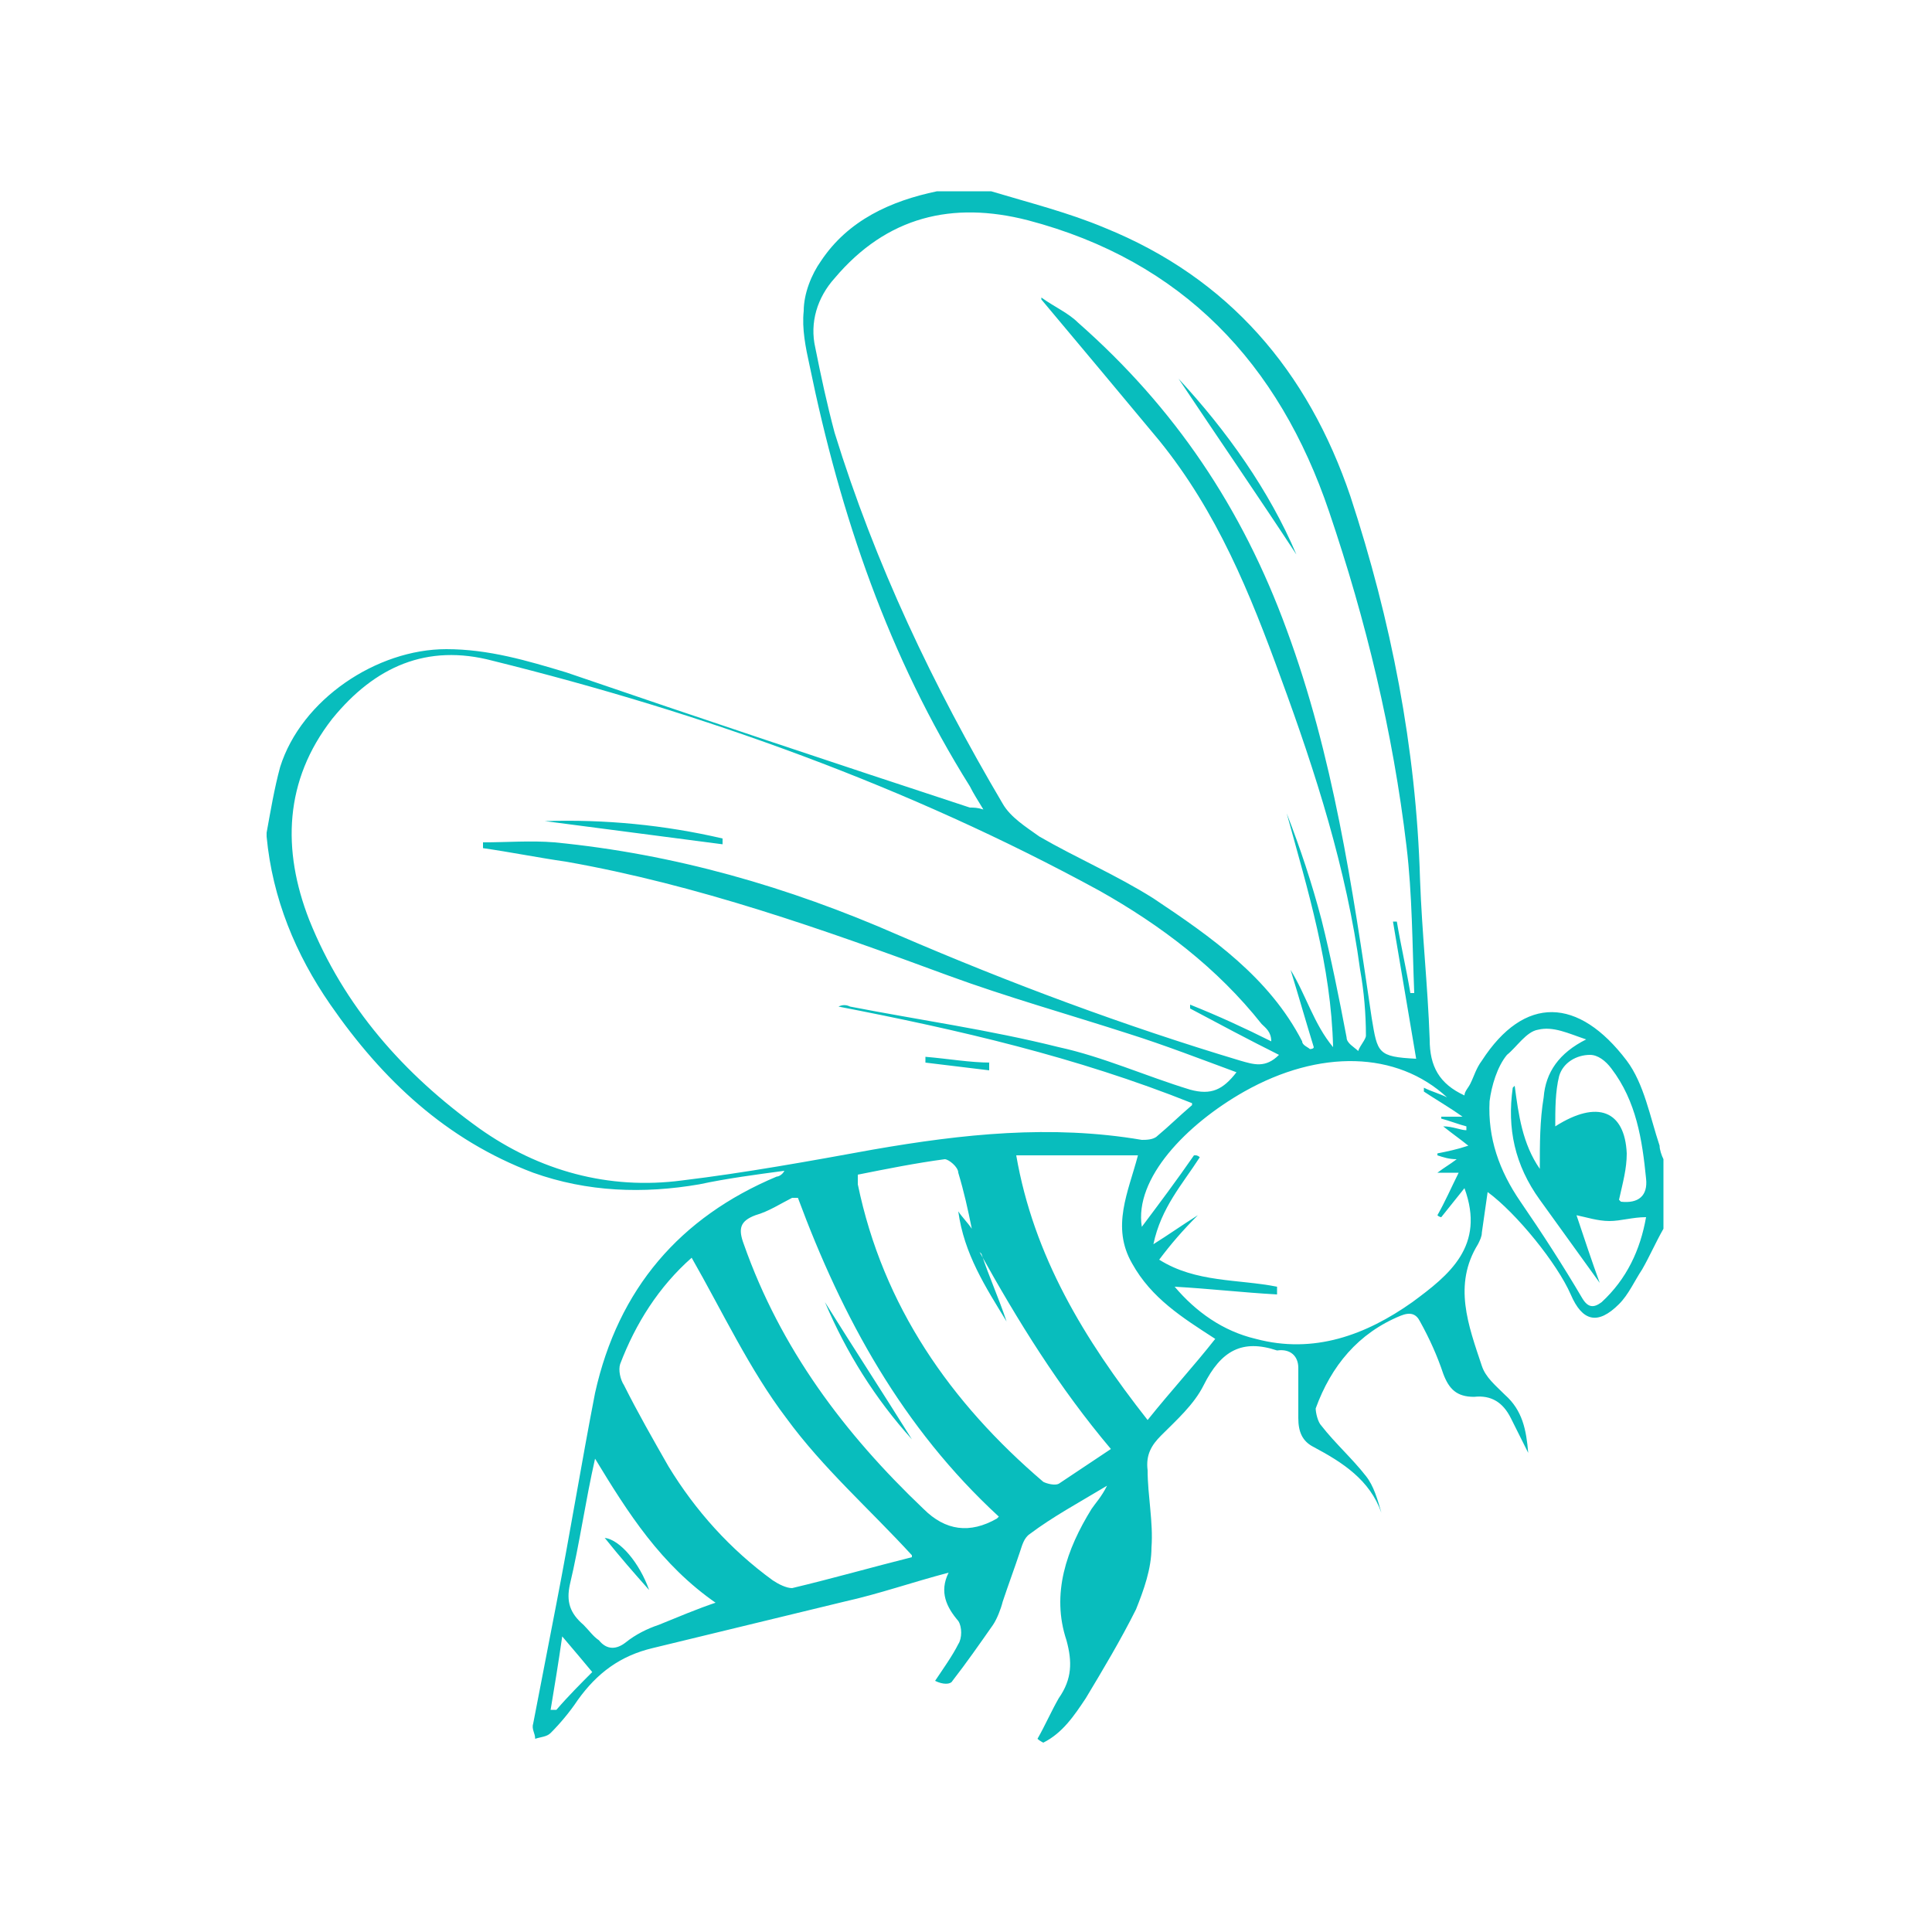 <?xml version="1.0" encoding="UTF-8"?>
<svg xmlns="http://www.w3.org/2000/svg" version="1.1" viewBox="0 0 100 100">
  <defs>
    <style>
      .cls-1 {
        fill: #fff;
      }

      .cls-2 {
        fill: #08bdbd;
      }
    </style>
  </defs>
  <!-- Generator: Adobe Illustrator 28.7.1, SVG Export Plug-In . SVG Version: 1.2.0 Build 142)  -->
  <g>
    <g id="_レイヤー_1" data-name="レイヤー_1">
      <rect class="cls-1" width="100" height="100"/>
      <path class="cls-2" d="M51.3,9.9c2,.6,4,1.1,5.9,1.9,6.4,2.6,10.5,7.4,12.7,13.9,2.1,6.4,3.4,13,3.6,19.8.1,2.8.4,5.5.5,8.3,0,1.4.5,2.3,1.8,2.9,0-.2.2-.4.3-.6.2-.4.3-.8.6-1.2,2.2-3.4,5-3.3,7.5,0,.9,1.2,1.2,2.9,1.7,4.4,0,.2.1.5.2.7v3.6c-.4.7-.7,1.4-1.1,2.1-.4.6-.7,1.3-1.2,1.8-1.1,1.1-1.9.9-2.5-.5-.7-1.6-2.8-4.2-4.3-5.3-.1.7-.2,1.4-.3,2.1,0,.2-.1.4-.2.6-1.3,2.1-.5,4.2.2,6.3.2.6.7,1,1.2,1.5.9.8,1.1,1.8,1.2,3-.3-.6-.6-1.2-.9-1.8-.4-.8-1-1.2-1.9-1.1-.9,0-1.3-.4-1.6-1.2-.3-.9-.7-1.8-1.2-2.7-.2-.4-.5-.5-1-.3-2.2.9-3.6,2.6-4.4,4.8,0,.2.1.7.3.9.7.9,1.6,1.7,2.3,2.6.4.5.6,1.2.8,1.9-.6-1.7-2-2.6-3.5-3.4-.6-.3-.8-.8-.8-1.5,0-.9,0-1.7,0-2.6,0-.6-.4-1-1.1-.9,0,0,0,0,0,0-1.8-.6-2.9,0-3.8,1.8-.5,1-1.4,1.8-2.2,2.6-.5.5-.8,1-.7,1.8,0,1.3.3,2.7.2,4,0,1.1-.4,2.2-.8,3.2-.8,1.6-1.7,3.1-2.6,4.6-.6.9-1.2,1.8-2.2,2.3,0,0-.2-.1-.3-.2.4-.7.7-1.4,1.1-2.1.7-1,.7-1.9.4-3-.8-2.4,0-4.7,1.3-6.8.2-.3.5-.6.8-1.2-1.5.9-2.8,1.6-4,2.5-.3.2-.4.6-.5.9-.3.9-.6,1.7-.9,2.6-.1.4-.3.9-.5,1.2-.7,1-1.4,2-2.1,2.9-.1.2-.5.2-.9,0,.4-.6.9-1.3,1.2-1.9.2-.3.2-.9,0-1.2-.6-.7-1-1.5-.5-2.5-1.9.5-3.6,1.1-5.4,1.5-3.3.8-6.6,1.6-9.9,2.4-1.7.4-2.9,1.3-3.9,2.7-.4.6-.9,1.2-1.4,1.7-.2.2-.5.2-.8.3,0-.3-.2-.5-.1-.8.4-2.1.8-4.1,1.2-6.2.7-3.6,1.3-7.3,2-10.9,1.2-5.4,4.4-9.1,9.4-11.2.1,0,.3-.1.4-.3-1.5.2-3,.4-4.4.7-2.9.5-5.8.4-8.6-.6-4.5-1.7-7.8-4.8-10.5-8.7-1.8-2.6-3-5.5-3.3-8.7,0,0,0-.1,0-.2.2-1.1.4-2.3.7-3.4,1.1-3.5,5-6.1,8.6-6.1,2.2,0,4.2.6,6.2,1.2,7,2.4,13.9,4.7,20.9,7,.2,0,.4,0,.7.1-.3-.5-.5-.8-.7-1.2-4.2-6.7-6.7-14-8.3-21.8-.2-.9-.4-1.9-.3-2.8,0-.9.4-1.9.9-2.6,1.4-2.1,3.6-3.1,6-3.6.9,0,1.8,0,2.7,0ZM50.8,64.9c-.2-.4-.3-.9-.5-1.3-.2-1-.4-1.9-.7-2.9,0-.3-.5-.7-.7-.7-1.5.2-3,.5-4.5.8,0,.2,0,.4,0,.5,1.3,6.3,4.8,11.3,9.6,15.4.2.1.6.2.8.1.9-.6,1.8-1.2,2.7-1.8-2.7-3.2-4.8-6.6-6.8-10.2ZM61.7,57.1c-6-2.4-12.1-3.8-18.3-5,.2-.1.4-.1.6,0,3.6.7,7.2,1.2,10.8,2.1,2.3.5,4.5,1.5,6.8,2.2,1.1.3,1.7,0,2.4-.9-1.9-.7-3.7-1.4-5.6-2-3.1-1-6.3-1.9-9.3-3-6.5-2.4-13-4.7-19.8-5.9-1.4-.2-2.9-.5-4.3-.7,0,0,0-.2,0-.3,1.2,0,2.5-.1,3.7,0,6.2.6,12.1,2.3,17.8,4.8,5.8,2.5,11.7,4.7,17.7,6.5.7.2,1.3.4,2-.3-1.6-.8-3.1-1.6-4.6-2.4v-.2c1.5.6,2.8,1.2,4.2,1.9,0-.5-.3-.7-.5-.9-2.3-2.9-5.2-5.1-8.4-6.9-9.9-5.4-20.5-9.2-31.4-11.9-3.4-.9-6.1.3-8.3,3-2.5,3.2-2.6,6.8-1.2,10.4,1.8,4.5,4.9,8,8.8,10.8,3.1,2.2,6.7,3.2,10.5,2.7,3.3-.4,6.6-1,9.9-1.6,4.6-.8,9.2-1.3,13.9-.5.2,0,.6,0,.8-.2.6-.5,1.1-1,1.8-1.6ZM53.9,15.4c.7.5,1.4.8,1.9,1.3,5,4.4,8.5,9.6,10.8,15.9,2.4,6.5,3.4,13.3,4.4,20.1.3,1.8.3,2,2.3,2.1-.4-2.4-.8-4.7-1.2-7.1,0,0,.1,0,.2,0,.2,1.2.5,2.5.7,3.7h.2c-.1-2.5-.1-5.1-.4-7.6-.7-5.9-2.1-11.7-4-17.3-2.6-7.7-7.6-13-15.6-15.1-3.9-1-7.3-.2-10,3-.9,1-1.3,2.3-1,3.6.3,1.5.6,2.9,1,4.4,2.1,6.8,5.1,13.1,8.7,19.2.4.7,1.2,1.2,1.9,1.7,1.9,1.1,4,2,5.9,3.2,3,2,6,4.1,7.7,7.4,0,.2.3.3.4.4,0,0,.2,0,.2-.1-.4-1.3-.8-2.7-1.2-4,.8,1.3,1.2,2.8,2.2,4-.1-4.2-1.3-8.1-2.4-12.1.7,1.8,1.3,3.6,1.8,5.5.5,2,.9,4,1.3,6.1,0,.3.4.5.6.7.1-.3.4-.6.4-.8,0-1.1-.1-2.3-.3-3.4-.7-5.2-2.3-10.2-4.1-15.1-1.6-4.4-3.3-8.6-6.3-12.3-2-2.4-4-4.8-6.1-7.3ZM61.9,59.8c0,0,.1,0,.2.1-.9,1.4-2,2.6-2.4,4.5.8-.5,1.5-1,2.3-1.5-.8.8-1.4,1.5-2,2.3,1.9,1.2,4.1,1,6.1,1.4v.4c-1.8-.1-3.5-.3-5.3-.4,1.1,1.3,2.5,2.3,4.2,2.7,3,.8,5.7-.2,8.1-1.9,1.9-1.4,3.8-2.9,2.7-5.9-.4.5-.8,1-1.2,1.5,0,0-.1,0-.2-.1.4-.7.7-1.4,1.1-2.2h-1.1c.4-.3.6-.4,1-.7-.4,0-.7-.1-1-.2,0,0,0,0,0-.1.5-.1,1-.2,1.6-.4-.5-.4-.8-.6-1.3-1,.5,0,.9.2,1.2.2,0,0,0-.1,0-.2-.4-.1-.9-.3-1.3-.4,0,0,0,0,0-.1.4,0,.8,0,1.1,0-.7-.5-1.4-.9-2-1.3,0,0,0-.1,0-.2.4.2.8.3,1.2.5-2.6-2.4-6.6-2.5-10.5-.3-3,1.7-5.7,4.5-5.3,7,.9-1.2,1.8-2.4,2.7-3.7ZM47.2,80.5c-2.2-2.4-4.6-4.5-6.5-7.1-1.9-2.5-3.3-5.5-4.9-8.3-1.7,1.5-2.9,3.4-3.7,5.5-.1.3,0,.8.2,1.1.7,1.4,1.5,2.8,2.3,4.2,1.4,2.3,3.2,4.3,5.4,5.9.3.2.7.4,1,.4,2.1-.5,4.2-1.1,6.2-1.6ZM59.4,73.5c1.2-1.5,2.4-2.8,3.5-4.2-1.7-1.1-3.3-2.1-4.3-3.9-1.1-1.9-.2-3.7.3-5.6h-6.3c.9,5.2,3.5,9.5,6.8,13.7ZM51.7,78.5c-5-4.6-8.1-10.3-10.4-16.5-.2,0-.3,0-.3,0-.6.3-1.2.7-1.9.9-.8.3-.9.7-.6,1.5,1.9,5.4,5.2,9.8,9.3,13.7q1.7,1.7,3.8.5s0,0,.1-.1ZM37.1,83c-2.9-2-4.6-4.7-6.3-7.5-.5,2.2-.8,4.4-1.3,6.5-.2.9,0,1.5.7,2.1.3.3.5.6.8.8.4.5.9.5,1.4.1.5-.4,1.1-.7,1.7-.9,1-.4,1.9-.8,3.1-1.2ZM78.4,56.2c.2,1.5.4,3,1.3,4.3,0-1.3,0-2.5.2-3.7.1-1.3.8-2.3,2.2-3-.9-.3-1.7-.7-2.5-.5-.6.1-1.1.9-1.6,1.3-.5.6-.8,1.6-.9,2.4-.1,1.9.5,3.6,1.6,5.2,1.1,1.6,2.2,3.3,3.2,5,.3.5.6.5,1,.2,1.3-1.2,2-2.7,2.3-4.4-.7,0-1.3.2-1.9.2-.6,0-1.2-.2-1.7-.3.4,1.2.8,2.4,1.2,3.5-1-1.4-2.1-2.9-3.1-4.3-1.3-1.8-1.7-3.7-1.4-5.8ZM83.9,62.2c.9.1,1.4-.3,1.3-1.2-.2-2-.5-4-1.8-5.7-.3-.4-.7-.7-1.1-.7-.7,0-1.4.4-1.6,1.1-.2.8-.2,1.7-.2,2.6,2.2-1.4,3.6-.8,3.7,1.4,0,.8-.2,1.5-.4,2.4ZM30.7,86.6c-.5-.6-1-1.2-1.6-1.9-.2,1.4-.4,2.6-.6,3.8,0,0,.2,0,.3,0,.6-.7,1.3-1.4,1.9-2ZM50.3,63.6c-.2-.3-.5-.6-.7-.9.3,2.2,1.4,3.9,2.5,5.7-.4-1.2-.9-2.3-1.3-3.5-.2-.4-.3-.9-.5-1.3ZM37.4,43.7c0,0,0-.2,0-.3-3-.7-6.1-1-9.2-.9,3.1.4,6.1.8,9.2,1.2ZM51.3,55c-1.1,0-2.2-.2-3.4-.3,0,.1,0,.2,0,.3l3.3.4c0-.1,0-.3,0-.4ZM61,19.6c2,3,4.2,6.2,6.1,9.1-1.4-3.3-3.6-6.4-6.1-9.1ZM47.2,74.5c-1.5-2.4-3-4.7-4.5-7.1,1.1,2.6,2.6,5,4.5,7.1ZM31.3,79.6c.8,1,1.5,1.8,2.3,2.7-.5-1.4-1.5-2.6-2.3-2.7Z"/>
    </g>
  </g>
</svg>